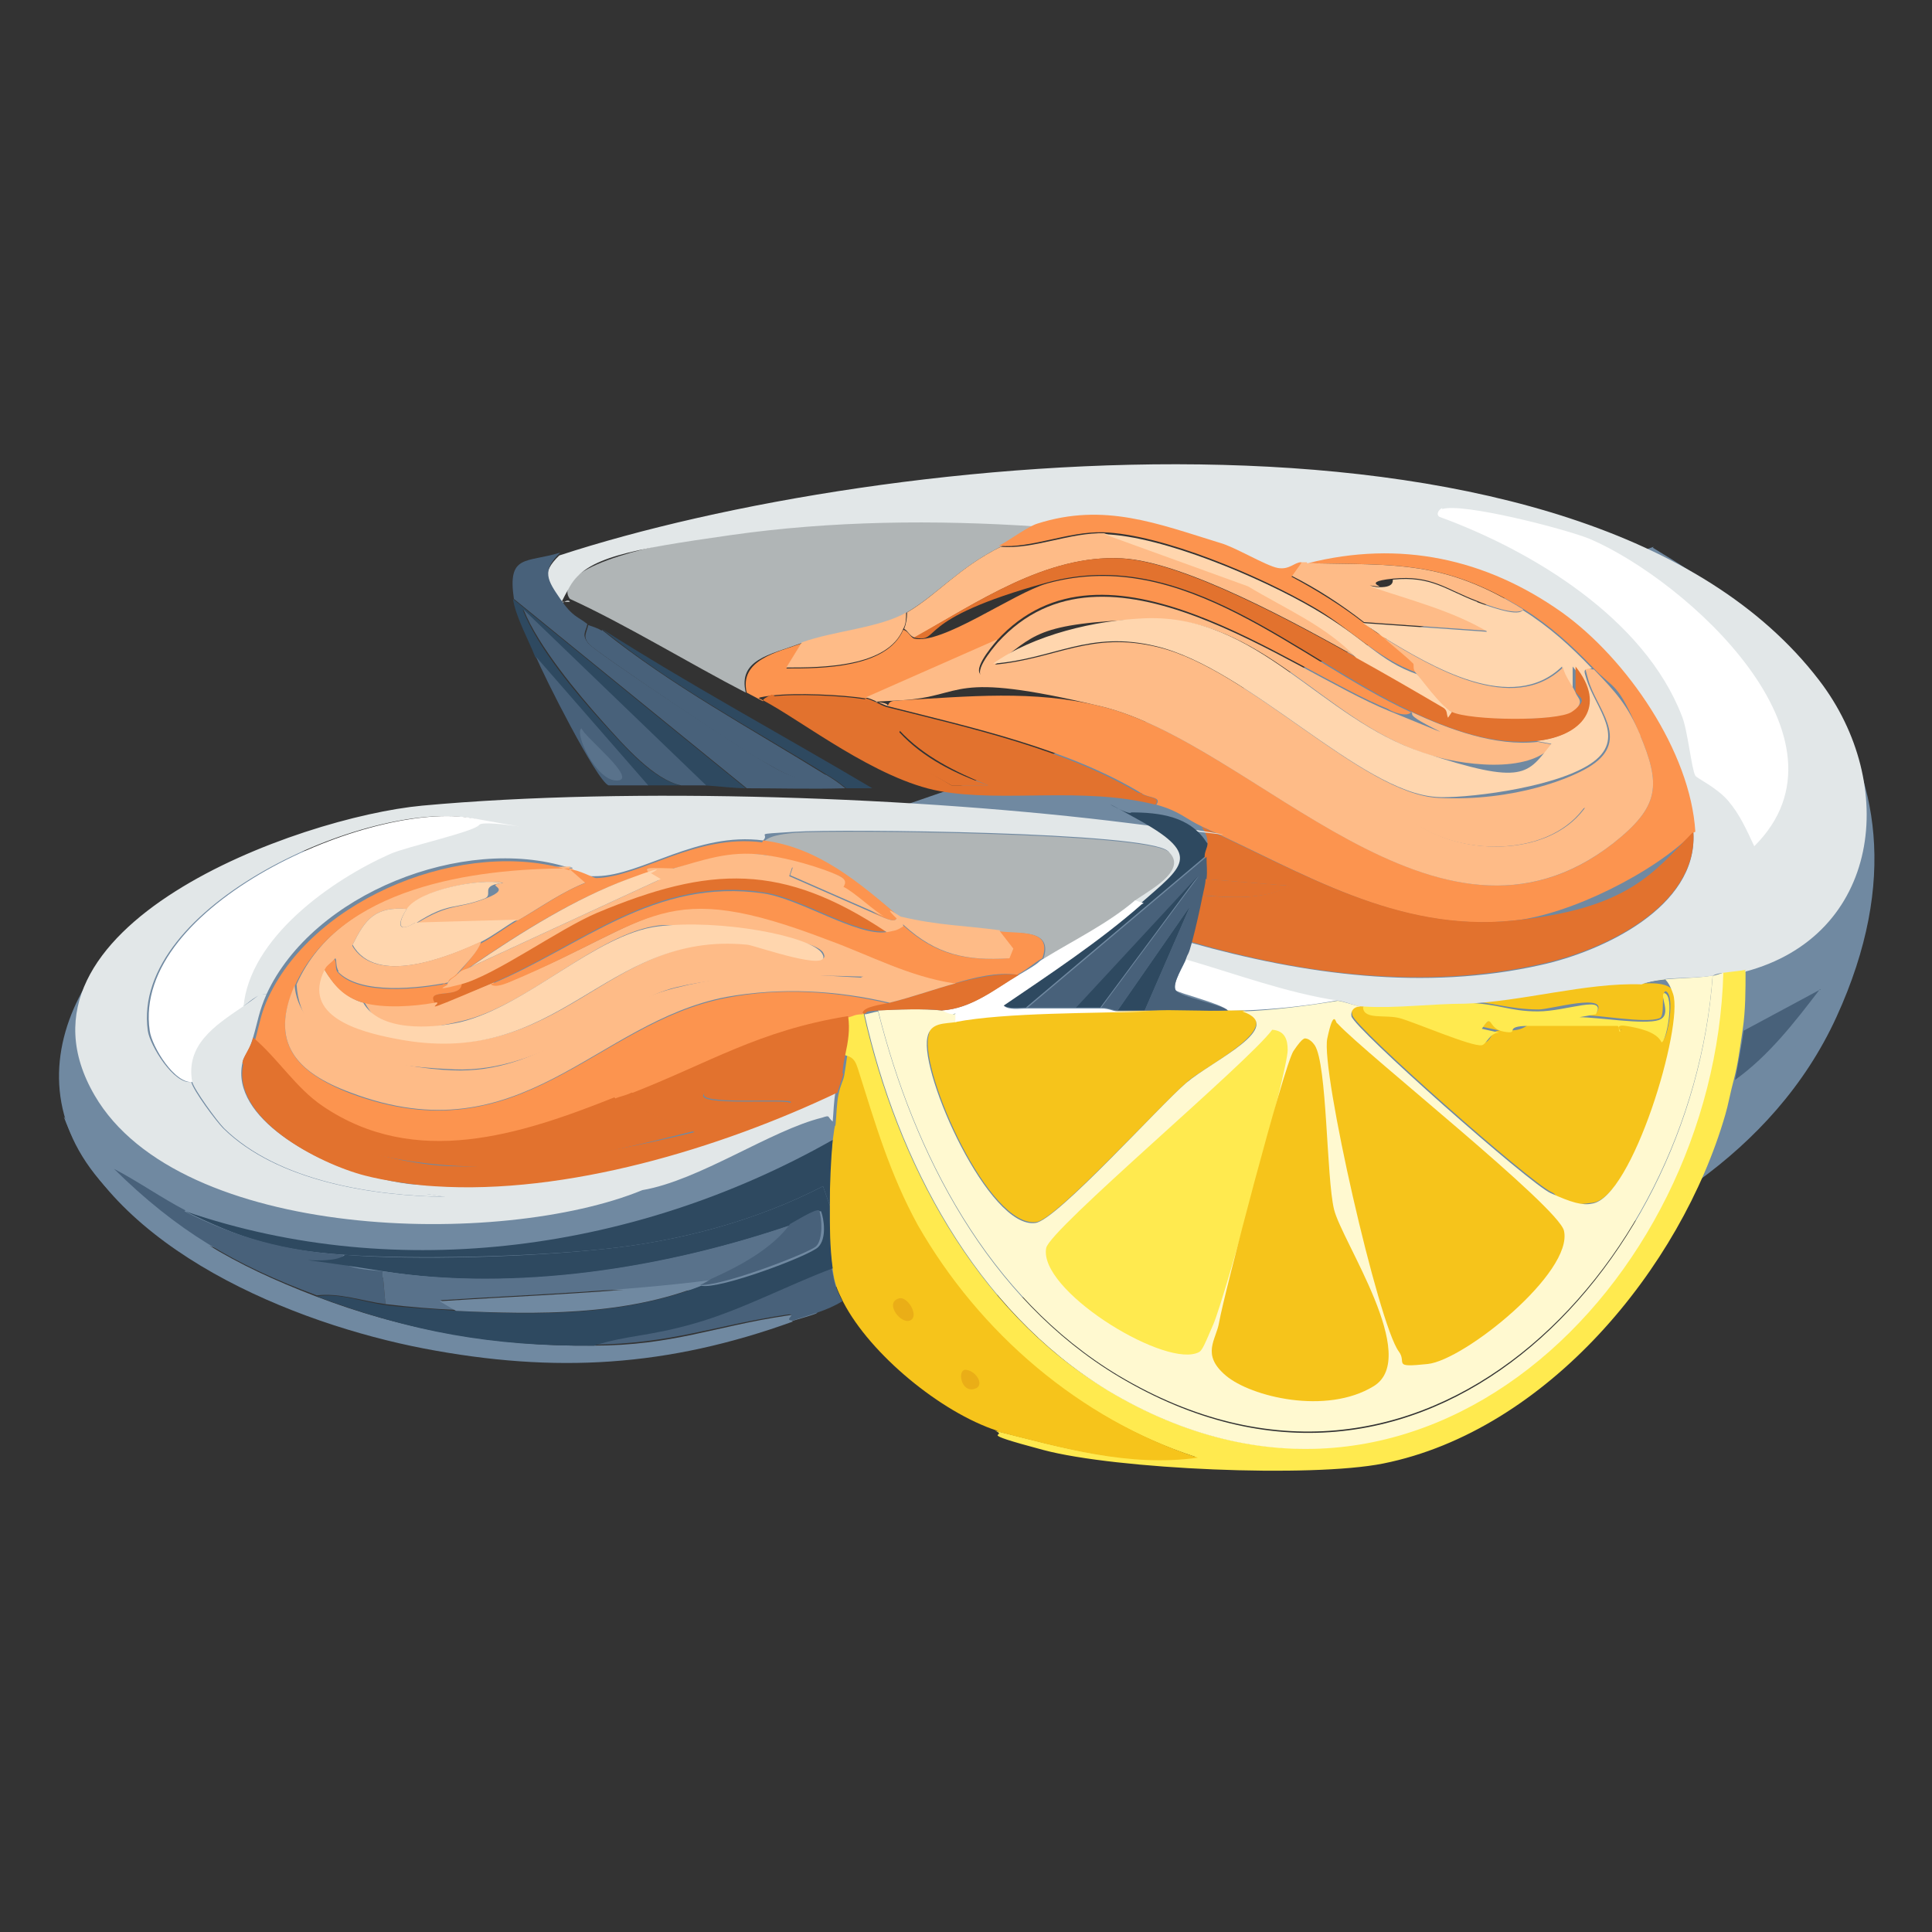 <svg xmlns="http://www.w3.org/2000/svg" id="Layer_1" version="1.1" viewBox="0 0 200 200">
  <rect x="0" y="0" width="200" height="200" fill="#333333" stroke="none"/>
  <defs>
    <style>
      .st0 {
        fill: #f6c41b;
      }

      .st1 {
        fill: #59728b;
      }

      .st2 {
        fill: #fff9d0;
      }

      .st3 {
        fill: #fc944f;
      }

      .st4 {
        fill: #ffd6ae;
      }

      .st5 {
        fill: #7089a1;
      }

      .st6 {
        fill: #eaae17;
      }

      .st7 {
        fill: #e2e7e8;
      }

      .st8 {
        fill: #fff;
      }

      .st9 {
        fill: #febb87;
      }

      .st10 {
        fill: #ffea4f;
      }

      .st11 {
        fill: #b0b5b6;
      }

      .st12 {
        fill: #48617a;
      }

      .st13 {
        fill: #2e4960;
      }

      .st14 {
        fill: #e2722e;
      }
    </style>
  </defs>
  <path class="st5" d="M171.1,56.7c9.1,5.5,32.1,20,19,48.6-13.1,28.6-56.3,31.4-56.3,31.4l-42.7-3.7s-64.6,3.9-78.5-8.5c-13.8-12.4-3.1-28.2,8.9-33.9,12-5.7,66.5-5.3,66.5-5.3l83.2-28.7Z"></path>
  <g>
    <g>
      <path class="st5" d="M178.7,115.4c.3-1,.6-2.6.9-3.7,3.5-2.5,6.2-6,8.8-9.4l3.4-3c-3.2,6.3-7.5,11.7-13.1,16Z"></path>
      <path class="st12" d="M188.4,102.4c-2.6,3.4-5.3,6.9-8.8,9.4.3-1.5.7-3.6.9-5.1l8-4.3Z"></path>
      <g>
        <path class="st8" d="M138.7,103.5c-3,.6-6.9,1-9.9,1.1s-1.1,0-1.7,0c-.6-.7-5.2-1.8-5.4-2.1-.4-.7.9-2.6,1.1-3.3,5.2,1.5,10.5,3.4,15.9,4.3Z"></path>
        <g>
          <path class="st10" d="M180.7,100.4c0,2.1,0,4.2-.3,6.2s-.5,3.6-.9,5.1-.6,2.7-.9,3.7c-4.6,15.9-18.5,32.7-35.4,36.1-7.5,1.5-27.7.6-35.2-1.4s-3.4-1.3-5-2c6.8,1.7,13.6,3.7,20.7,2.7-12.2-4-22.6-12.9-29-24.1s-4.5-10.5-6.2-16.2c-.2-.6-.4-1.1-1.1-1.3.2-1.3.4-2.6.3-4,.4,0,.6-.2,1.4-.3s.2,0,.3,0c3.4,15.2,11.5,30.7,25.1,38.9,32.1,19.5,62.9-10.9,63.8-43.2.7-.1,1.8-.2,2.3-.3Z"></path>
          <path class="st0" d="M169.9,101.8c.9,0,3-.2,3.4,1,1.1,3.4-4.2,21.1-8.4,21.7s-3.3-.7-4.3-1.1c-2.2-1-20.3-17-20.6-18.3s.2-1.1.9-1c0,0,.2,0,.3,0,.2,1.3,2.7.8,3.8,1.1s7.5,3,8.5,2.8.8-1.4,1.8-1.3l-1.8-.4c1.2-1.8,2.1.3,2.3.3,1.7.3,2.4-.6,2.6-.6,2.9,0,6.3,0,9.1,0s0,.6.3.6,0-.6.6-.6c1.3.2,3.1.6,3.7,1.7.5,0,1.4-4.8.3-5.1-.5.3,0,2.6-.6,2.8-1.5.6-6.4-.4-8.2-.3l1.7-.3c1.3-2.1-4.8-.3-6-.3-3,0-5.1-.8-7.5-.9,5.8-.2,12.5-2.1,18.2-2Z"></path>
          <path class="st2" d="M178.4,100.7c-.9,32.3-31.6,62.6-63.8,43.2-13.6-8.3-21.7-23.7-25.1-38.9.3,0,.8-.2,1.4-.3,3.7,14.8,11.4,29.7,24.9,37.8,31.3,18.7,59.3-10.9,61.5-41.5.3,0,.7-.2,1.1-.3Z"></path>
          <path class="st10" d="M141.2,104.1c3.4.2,7-.4,10.5-.3s4.5.9,7.5.9,7.2-1.8,6,.3l-1.7.3c1.9,0,6.7.8,8.2.3s0-2.6.6-2.8c1.1.3.2,5.1-.3,5.1-.5-1.1-2.4-1.5-3.7-1.7s-.4.6-.6.6,0-.6-.3-.6c-2.8,0-6.2,0-9.1,0s-.8.9-2.6.6-1.1-2.1-2.3-.3l1.8.4c-1,0-1.3,1.2-1.8,1.3-1,.2-7-2.4-8.5-2.8s-3.7.2-3.8-1.1Z"></path>
          <g>
            <path class="st0" d="M103.2,148.1c-5.8-1.9-13.1-7.9-15.9-13.3-.7-1.4-.9-1.9-1.1-3.4-.4-2.2-.3-4.3-.3-6.5s0-4.5.3-6.8.2-1.2.3-1.7c.1-1,.1-2.1.3-3.1s.5-1.4.6-2,.2-1.3.3-2c.7.2.9.7,1.1,1.3,1.8,5.7,3.3,10.9,6.2,16.2,6.4,11.2,16.8,20.1,29,24.1-7.1,1-14-1-20.7-2.7Z"></path>
            <path class="st0" d="M96.8,132.2c1.5-.2,1.2,4,.6,4.3-1.6.7-2-4-.6-4.3Z"></path>
            <path class="st6" d="M93.1,134.4c.9-.2,2.1,1.9,1.1,2.3s-2.7-1.9-1.1-2.3Z"></path>
            <path class="st6" d="M99.9,141.8c1.1,0,2.2,1.7.9,2s-1.7-1.9-.9-2Z"></path>
          </g>
          <path class="st0" d="M127,104.6c.6,0,1.1,0,1.7,0,4.7,1.6-4.2,5.9-5.8,7.4-2.7,2.3-13.5,14.2-15.6,14.5-4.9.7-12-15.4-11.2-19.2s1.8-1.4,2.8-1.6c5.2-1,14.5-.9,20.2-1.1s5.3.1,8,0Z"></path>
          <g>
            <path class="st2" d="M177.3,100.9c-2.2,30.6-30.2,60.1-61.5,41.5-13.5-8.1-21.2-23-24.9-37.8,1.8-.1,4.8-.2,6.5,0s1,.6,1.6.3v.9c-1.2.2-2.7,0-3,1.6-.8,3.8,6.4,19.9,11.2,19.2,2.2-.3,12.9-12.2,15.6-14.5s10.5-5.8,5.8-7.4c3.1-.1,6.9-.6,9.9-1.1.7.1,1.8.5,2.3.6-.6,0-1,.4-.9,1,.3,1.3,18.4,17.3,20.6,18.3s3.3,1.3,4.3,1.1c4.2-.6,9.5-18.4,8.4-21.7s-2.5-1-3.4-1c2.4-.8,5-.5,7.4-.9Z"></path>
            <path class="st0" d="M138.5,106c3,3.2,22.8,18.9,23.4,21.4,1,4.3-10.3,13.4-14.1,13.8s-2.1-.1-3-1.3c-2.1-2.8-8.1-29.1-7.4-32.4s.9-1.5,1-1.6Z"></path>
            <path class="st10" d="M131.7,106.6c1.3.1,1.6,1,1.6,2.1,0,2.2-6.5,25.6-7.7,28.4s-1.2,2.8-1.8,3c-3.8,1.2-16.3-6.6-15.5-10.9.3-1.9,20.9-19.2,23.4-22.6Z"></path>
            <path class="st0" d="M135.1,107.5c.4,0,.8.4,1,.7,1.3,2,1.2,13.7,2,17s9,15.3,4.1,18.3-12.7,1.1-15.3-1.1-1-3.7-.7-5.5c.5-2.9,6.7-26.6,7.7-28.1s1.2-1.3,1.3-1.3Z"></path>
          </g>
        </g>
      </g>
      <g>
        <path class="st11" d="M107.4,54.4c-1,.3-3,1.8-4,2.3-4.3,2.2-6.4,4.9-9.7,6.8s-7.5,1.9-10.8,3.1-6.5,1.7-5.7,5.1c-5.8-3-12.5-7.1-18.2-9.7-.4-.5-.3-1,0-1.6,1.7-2.9,13.1-4.8,16.6-5.3,10.4-1.5,21.2-1.5,31.7-.9Z"></path>
        <g>
          <path class="st7" d="M180.7,100.4c-.5.1-1.6.2-2.3.3s-.9.2-1.1.3c-2.4.4-5,0-7.4.9-5.7-.2-12.4,1.8-18.2,2-3.5,0-7.1.5-10.5.3s-.2,0-.3,0c-.4,0-1.6-.5-2.3-.6-5.4-.8-10.7-2.8-15.9-4.3.2-.6.4-1.2.6-1.7,11.7,3.3,24.2,5,36.2,2.3,6.4-1.4,16.2-6,15.8-13.6-.4-8.4-7.1-18-13.8-22.7-7.9-5.7-16.7-7.5-26.3-5.1-.2,0-.4,0-.6,0-.7,0-2,.6-2.4.6-1.2-.1-4.5-2.1-6-2.6-6.5-1.9-12-4.1-18.9-2-10.5-.7-21.2-.6-31.7.9s-14.9,2.3-16.6,5.3-.4,1,0,1.6c0,0-.9,0-1.1,0-1.3-1.9-2-2.9,0-4.8,33.3-10.9,106.4-18.4,130.4,12.9,8.3,10.8,6.4,26.5-7.7,30.2Z"></path>
          <path class="st8" d="M149.3,52.7c2.1-.7,12.9,2.1,15.3,3.1,10,4.3,28.2,20.7,17,31.8-.8-1.7-1.5-3.3-2.7-4.7s-3.2-2.3-3.4-2.6c-.4-.7-.8-4.8-1.4-6.2-3.9-10.1-15.5-17.1-25.1-20.6-.4-.3,0-.8.3-.9Z"></path>
        </g>
        <g>
          <path class="st12" d="M58,57.2c-2,1.9-1.3,2.9,0,4.8s1.8,1.8,2.8,2.6c-.2.9-.6,1.1.1,2s15.7,10.8,17.6,11.9,4.8,3.1,7,1.7c.7.4,1.4.9,2,1.4-3.4.1-6.8,0-10.2,0l-24.1-19.6c-.7-4.7,1.3-3.7,4.8-4.8Z"></path>
          <path class="st13" d="M77.3,81.6c-1.3,0-2.8-.2-4.3-.3l-18.9-18.2c1.5,3.8,5.2,8.3,8.1,11.5s5.4,6,8.2,6.7c-1.1,0-2.3,0-3.4,0l-11.6-13.3c-.7-1.8-2-4.1-2.3-6l24.1,19.6Z"></path>
          <path class="st12" d="M73.1,81.3c-.8,0-1.7,0-2.6,0-2.8-.6-5.8-4-8.2-6.7s-6.6-7.7-8.1-11.5l18.9,18.2Z"></path>
          <path class="st12" d="M62.3,65.2c7.2,5.8,15.4,10.2,23.3,15.1-2.1,1.4-4.8-.5-7-1.7s-16.9-11.1-17.6-11.9-.3-1.1-.1-2c.2.1,1,.3,1.4.6Z"></path>
          <path class="st13" d="M87.6,81.6c-.6-.5-1.3-1-2-1.4-7.9-4.9-16.1-9.2-23.3-15.1,9.1,5.8,18.9,11.1,28,16.5-.9,0-1.8,0-2.7,0Z"></path>
          <g>
            <path class="st12" d="M67.1,81.3c-1.4,0-2.8,0-4.1,0-1.2-.4-6.8-11.5-7.5-13.3l11.6,13.3Z"></path>
            <path class="st1" d="M60.2,75.4c.3.9,5.9,5.3,3.7,5.4s-4.5-5-3.7-5.4Z"></path>
          </g>
        </g>
        <g>
          <path class="st3" d="M175.3,86.2c-4,4.1-12.8,8.5-18.6,9.1-12.1,1.3-21.8-5-32.2-9.7-1.9-.9-2.3-1.6-4.8-2.3.6-.8-.7-.7-1.4-1.1-7.7-4.7-17.7-6.9-26.4-9.1.2-.7.7-.5,1.3-.6,7-.4,13.8-1.1,20.7.6,16,3.8,35,28.4,53.1,14.2,4.8-3.8,5-6,2.7-11.4s-2.5-4.4-4.8-6.8c-2.2-2.3-4.4-4.3-7.1-6-8.3-5.1-13.1-4.6-22.4-4.8,9.5-2.4,18.4-.5,26.3,5.1,6.7,4.8,13.3,14.4,13.8,22.7Z"></path>
          <path class="st14" d="M175.3,86.2c.4,7.6-9.3,12.2-15.8,13.6-12,2.7-24.5,1.1-36.2-2.3.4-1.5.9-3.3,1.1-4.8,3,.2,6.3.5,9.1-1l-8.8-.7c.1-.9,0-1.4,0-2.3s.3-1,.3-1.4c0-.7-.2-1.1-.6-1.7,10.4,4.7,20.2,10.9,32.2,9.7s14.6-5,18.6-9.1Z"></path>
          <path class="st3" d="M146.1,73.7c-.4.6-2,0-2.4-.3-10.5-4.3-29.3-19.4-40.5-7.1l-13.6,6c-2.4-.4-7.3-.6-9.7-.3s-.8.3-.9.6c-.6-.3-1.1-.6-1.7-.9-.8-3.4,3.2-4.2,5.7-5.1l-1.6,2.6c3.6,0,10.4,0,12.1-4,.5.1.7.7,1.1.9,2.9.7,10.3-4.7,13.8-5.7,14.2-3.9,25.9,7.9,37.6,13.3Z"></path>
          <path class="st14" d="M118.2,82.2c.7.4,2,.3,1.4,1.1-7.5-1.9-15.7-.2-22.3-1.4s-14.3-7.3-18.3-9.4c0-.2.7-.5.9-.6,6,3.4,12.4,5.6,18.6,9.4h3.8c-3.4-1.4-6.7-3-9.2-5.7l.3-.6c3.3,1.9,6.6,3.8,10.2,4.8s5.2.5,7.1,1.7l7.5.6Z"></path>
          <path class="st9" d="M135.3,58.3c9.3.2,14.2-.3,22.4,4.8-.7.7-3.9-.5-4.8-.9-3.2-1.2-4.7-2.7-8.7-2.3s.4,1.1-2.4.7c4.1,1.3,8.5,2.5,12.2,4.7l-12.8-.9c-2.3-1.8-4.9-3.5-7.5-4.8l1-1.4c.2,0,.4,0,.6,0Z"></path>
          <path class="st3" d="M134.7,58.3l-1,1.4c2.6,1.4,5.2,3,7.5,4.8s1.4.9,2,1.4c.9.8,2.3,1.9,3.1,2.7s.2,1,.3,1c-4-1.4-7-4.7-10.7-6.8-5.5-3.2-15.6-7.5-21.7-7.7-3.7-.1-7.4,1.7-10.8,1.4,1-.5,3-2,4-2.3,6.9-2.2,12.4,0,18.9,2,1.5.4,4.8,2.4,6,2.6s1.7-.6,2.4-.6Z"></path>
          <path class="st9" d="M146.1,73.7c3.9,1.8,8.7,3.6,13.1,3.1l1.6.3c-2.5,3.1-9.7,2.1-13.3.9-10.6-3.5-16.9-14.3-28.7-13.9s-11.6,1.7-15.8,4.7c6.4-.6,9.9-3.5,16.9-1.8,9.5,2.3,21.1,15.2,29,15.6s14-2.1,15.9-3.4c4-2.7.4-5.9-.4-8.9s-.4-.9.6-1c2.3,2.4,3.5,3.7,4.8,6.8-.3,2.5-3.1,6.4-5.4,7.4-3.3,1.4-14,2.5-17.6,2-7.2-1-13.3-7-19.5-10.2s-16.1-5.8-25.3-5.1c-1.6-.3.7-3,1.3-3.7,11.2-12.3,30,2.8,40.5,7.1s2,.9,2.4.3Z"></path>
          <path class="st4" d="M157.7,63.2c2.7,1.7,4.9,3.7,7.1,6-1,0-.8.3-.6,1,.9,3.1,4.4,6.3.4,8.9s-13.5,3.6-15.9,3.4c-7.9-.5-19.4-13.3-29-15.6-7-1.7-10.5,1.3-16.9,1.8,4.2-3,10.6-4.5,15.8-4.7,11.7-.4,18.1,10.4,28.7,13.9s10.8,2.2,13.3-.9l-1.6-.3c4.7-.5,7.3-3.5,3.8-7.7v2.6c-.1-.6-1-1.7-1.1-2.6-5.2,5-13.5,0-18.6-3.1-.6-.5-1.3-.9-2-1.4l12.8.9c.6-1.3-1-1.7-1.1-3.1.9.3,4.2,1.6,4.8.9Z"></path>
          <path class="st9" d="M103.2,66.3c-.6.7-2.9,3.4-1.3,3.7,9.1-.7,17.2.9,25.3,5.1s12.3,9.2,19.5,10.2c4.9,3.4,14.1,3.4,17.6-2,2.3-1,5.1-4.9,5.4-7.4,2.3,5.4,2.1,7.6-2.7,11.4-18.2,14.2-37.1-10.4-53.1-14.2s-13.7-1-20.7-.6-1.1-.2-1.3.6c-.6-.2-1.7-.8-2.3-.9l13.6-6Z"></path>
          <path class="st14" d="M89.5,72.3c.6,0,1.6.7,2.3.9,8.7,2.2,18.7,4.4,26.4,9.1l-7.5-.6c-1.9-1.2-4.9-1.1-7.1-1.7-3.6-1.1-7-2.9-10.2-4.8l-.3.6c2.5,2.7,5.8,4.3,9.2,5.5h-3.8c-6.2-3.6-12.6-5.8-18.6-9.2,2.4-.3,7.2-.1,9.7.3Z"></path>
          <path class="st9" d="M114.3,55.2l14.9,5.4c3.8,2.3,8.1,4.1,11.2,7.4-5.9-3.3-17.8-9.9-24.3-10.2-7.8-.4-15,4.6-21.4,8.2-.5-.1-.7-.7-1.1-.9.2-.5.3-1.1.3-1.7,3.2-1.9,5.3-4.6,9.7-6.8,3.4.3,7.1-1.5,10.8-1.4Z"></path>
          <path class="st9" d="M93.8,63.4c0,.6,0,1.2-.3,1.7-1.6,4-8.5,4-12.1,4l1.6-2.6c3.3-1.2,8.1-1.5,10.8-3.1Z"></path>
          <path class="st14" d="M124.5,92.7c0-.5.2-1.2.3-1.7l8.8.7c-2.8,1.5-6.1,1.2-9.1,1Z"></path>
          <path class="st14" d="M140.4,68c2.9,1.6,6,3.4,8.9,5.1s.3.7.6,1.1l.4-.6c1.9.9,10.5,1.2,12.4,0s.7-1.4.4-2v-2.6c3.3,4.1.7,7.2-4,7.7s-9.2-1.3-13.1-3.1c-11.7-5.5-23.4-17.2-37.6-13.3s-10.8,6.3-13.8,5.7c6.5-3.6,13.7-8.6,21.4-8.2,6.5.3,18.4,6.9,24.3,10.2Z"></path>
          <path class="st4" d="M152.9,62.3c.1,1.4,1.8,1.8,1.1,3.1-3.7-2.2-8.1-3.3-12.2-4.7,2.8.4,2.3-.7,2.4-.7,4-.4,5.5,1.1,8.7,2.3Z"></path>
          <path class="st9" d="M163.1,71.7c.2.6,1.1,1-.4,2s-10.5.9-12.4,0-3.3-3.6-3.7-4-.2-.9-.3-1c-.8-.8-2.2-1.9-3.1-2.7,5.1,3.1,13.4,8.1,18.6,3.1.2.9,1,1.9,1.3,2.6Z"></path>
          <path class="st4" d="M146.6,69.7c.4.4,2.6,3.5,3.7,4l-.4.6c-.2-.4,0-.8-.6-1.1-2.9-1.7-6-3.5-8.9-5.1-3.1-3.3-7.4-5.1-11.2-7.4l-14.9-5.4c6.1.2,16.2,4.5,21.7,7.7s6.7,5.4,10.7,6.8Z"></path>
          <path class="st9" d="M164.2,83.3c-3.5,5.4-12.7,5.4-17.6,2,3.6.5,14.3-.6,17.6-2Z"></path>
        </g>
      </g>
    </g>
    <g>
      <path class="st7" d="M118.2,85c6.4,3.6,4.6,4.5,0,8.5l-.9-.3c1-.9,4.9-3.9,3.6-5.1-2.2-2-33.9-2.3-38.6-2s-2.5.1-3.3.9c-6.9-.9-12.5,3.6-17.2,3.7s-1.9-.9-2.7-.9-.2,0-.3,0c-10.8-3.4-26.4,2.7-31.2,13.1-1.1,0-1.8.9-2.6,1.4.6-7.2,9.1-13.2,15.2-15.9s8.9-2.6,9.2-3c.5-.6-.3-.6-.7-.7-10.5-1.9-35.2,9-33.4,22,.2,1.5,2.7,5.6,4.5,5.3.2.9,2.6,4.1,3.3,4.8,5.6,5.5,15.5,7,23,7.1l-2-.3.7-.9c13.7,1,29.5-3.9,41.7-9.7-.2,1-.2,2.1-.3,3.1-.6-.5-.2-.7-1.1-.4-5.3,1.3-12.7,6.5-18.6,7.5-14.6,6-47.9,5.3-56.7-9.8-10.2-17.5,21.1-28.8,33.9-30,21.7-2,51.6-.9,73.1,1.8s.9,0,1.1-.4Z"></path>
      <path class="st5" d="M11.7,121.1c6.6,6.4,12.4,9.8,21,13.1s18.2,5.2,28.7,5.1c8.2,0,12.6-2,20-3.1s-.5.7.7.6c-13,4.7-24.6,5.4-38.2,2.8-13.5-2.6-32.2-10.2-37.3-24,1.6,2,3.3,3.8,5.1,5.5Z"></path>
      <path class="st13" d="M85.9,124.8l-.7-2c-7,3.6-14.9,5.7-22.7,6.5-7.6.8-19.3,1.1-26.8.6s-11.1-1.9-16.5-4.5c22.2,7.6,46.9,4,67-7.4-.2,2.3-.3,4.5-.3,6.8Z"></path>
      <path class="st12" d="M19.1,125.4c5.3,2.7,10.5,4.1,16.5,4.5-1.4,1.4,3.2,1.6,4,1.7l.3,3.4c-2.3-.3-4.8-1.2-7.1-.9-8.6-3.2-14.5-6.7-21-13.1,2.5,1.3,4.9,3,7.4,4.3Z"></path>
      <path class="st12" d="M86.1,131.3c.3,1.6.4,2,1.1,3.4-1.6,1-3.4,1.4-5.1,2-1.2,0,.7-.8-.7-.6-7.4,1.1-11.8,3-20,3.1,3.4-1,7-1.3,10.4-2.3,4.9-1.4,9.6-3.9,14.3-5.7Z"></path>
      <path class="st13" d="M125,87.3c0,.5-.3.8-.3,1.4l-18.5,15.6c-.7,0-1.9.2-2.4-.3,4.8-3.2,10-6.7,14.3-10.5s6.4-4.9,0-8.5-1.2-.4-1-.9c2.9,0,6.1.4,7.8,3.1Z"></path>
      <path class="st12" d="M124.8,91c0,.5-.2,1.2-.3,1.7-.3,1.5-.7,3.3-1.1,4.8s-.4,1.1-.6,1.7-1.5,2.6-1.1,3.3,4.8,1.5,5.4,2.1c-2.6.1-5.3-.1-8,0h-.6l4.7-10.8-7.5,10.8c-.5,0-1-.3-1.7-.3l10.1-13.6-12.6,13.6c-1.7,0-3.4,0-5.1,0l18.5-15.6c0,.9.1,1.4,0,2.3Z"></path>
      <path class="st11" d="M117.4,93.3c-2.8,2.4-6.2,4.1-9.4,6,1.1-3.2-2.5-2.6-4.5-2.8-3.7-.5-6.4-.5-10.2-1.4-4.2-3.5-8.5-7.2-14.2-8,.7-.7,2.4-.8,3.3-.9,4.7-.3,36.5,0,38.6,2s-2.5,4.2-3.6,5.1Z"></path>
      <path class="st8" d="M25.1,104.3c-2.8,1.9-5.8,3.9-5.1,7.7-1.9.3-4.3-3.7-4.5-5.3-1.9-13,22.9-23.9,33.4-22s1.2,0,.7.7-7.7,2.3-9.2,3c-6.1,2.7-14.6,8.7-15.2,15.9Z"></path>
      <path class="st7" d="M27.6,102.9c-.8,1.8-.9,2.8-1.4,4.5s-1,1.9-1.1,2.6c-1.3,5.8,7.9,10.4,12.6,11.6s5.2,1,7.2,1.1l-.7.9,2,.3c-7.5-.1-17.4-1.6-23-7.1-.7-.7-3.1-4-3.3-4.8-.7-3.8,2.3-5.8,5.1-7.7s1.4-1.3,2.6-1.4Z"></path>
      <path class="st8" d="M118.2,93.6c-4.3,3.8-9.6,7.3-14.3,10.5.5.5,1.7.3,2.4.3,1.7,0,3.4,0,5.1,0s1.7,0,2.6,0,1.2.3,1.7.3c.9,0,1.9,0,2.8,0h.6c-5.7.2-15,.1-20.2,1.1v-.9c-.4.3-1.3-.3-1.4-.3,3.1-.2,5.4-2.2,8-3.7s1.7-1.2,2.6-1.7c3.1-1.9,6.6-3.6,9.4-6l.9.3Z"></path>
      <path class="st13" d="M85.9,124.8c0,2.2,0,4.3.3,6.5-4.8,1.8-9.4,4.3-14.3,5.7s-7,1.2-10.4,2.3c-10.5.1-18.9-1.4-28.7-5.1,2.3-.4,4.8.6,7.1.9s4.9.4,7.4.6c8.4.5,17.4.5,25.3-2.6,1.9.4,11.2-3.1,12.1-4s.6-2.9.3-3.7c-.4-.2-2.5,1.3-3,1.4-13.2,4.5-28.4,7-42.3,4.8s-5.4-.3-4-1.7c7.5.6,19.3.2,26.8-.6,7.8-.8,15.7-2.9,22.7-6.5l.7,2Z"></path>
      <path class="st1" d="M81.9,126.8c-1.9,2.5-5.4,4.4-8.2,5.7-9.3,1.2-18.8,1.5-28.1,2.1l1.7,1c-2.5-.1-4.9-.3-7.4-.6l-.3-3.4c13.9,2.1,29.1-.3,42.3-4.8Z"></path>
      <path class="st13" d="M114,104.3c-.8,0-1.7,0-2.6,0l12.6-13.6-10.1,13.6Z"></path>
      <path class="st13" d="M118.5,104.6c-.9,0-1.9,0-2.8,0l7.5-10.8-4.7,10.8Z"></path>
      <path class="st5" d="M73.6,132.5c-.3.2-.9.5-1.1.6-7.9,3.1-16.9,3-25.3,2.6l-1.7-1c9.3-.6,18.8-.9,28.1-2.1Z"></path>
      <path class="st12" d="M72.5,133c.3-.1.8-.4,1.1-.6,2.9-1.3,6.3-3.1,8.2-5.7.4-.2,2.6-1.6,3-1.4.3.8.4,3-.3,3.7s-10.1,4.3-12.1,4Z"></path>
      <g>
        <path class="st9" d="M58.9,89.9c0,0,.2,0,.3,0l1.6,1.4c-2.6,1-4.8,2.6-7.2,4l-10.5.3c3.6-2.2,4.1-1.4,7.2-2.6s-.5-1.3,1.8-1.6c-2.3-.5-8.6.7-9.9,2.7-3.4-.3-4.4,1.1-5.7,3.7s-.9,1.9-1.4,2.8c-.4-.5-.2-1.3-.4-1.4-.3.5-.7.6-1,1.1-2.3,4.8,3.7,6.4,7.2,7.1,17.4,3.6,21.7-11.2,36.6-9.7.8,0,9,3,7.7.9-1.1-1.8-14.6-3.1-17-2.8-6.4.8-13.5,8.3-20.4,9.9s-8.4,1-10.1-2c2.1.6,5.2.4,7.4,0s4.3-1.3,6-2c.5.4,1.6,0,2.1-.3,15-6.2,15.6-10.9,32.8-4.3-.3,1,4.9,3.4,3.3,4-6-.2-13.4-.3-19.3,1.1s-13.6,8.9-23,8.5-15.9-2.2-16.3-8.8c4.6-10.3,18.6-12.1,28.4-12.2Z"></path>
        <path class="st3" d="M58.9,89.9c-9.8,0-23.8,1.9-28.4,12.2-2.6,5.8.1,8.9,5.8,11.1,17.7,6.6,25.3-7.3,38.9-9.9,5.6-1.1,11.4-.7,16.9.6-.8.2-2.8.4-2.8,1.1-.8,0-1,.2-1.4.3-9.2,1.5-14.3,4.7-22.4,8s-1.2.4-1.7.6c-9.8,3.8-20.6,7.4-30.2.9-2.8-1.9-4.7-4.9-7.2-7.1.5-1.8.6-2.8,1.4-4.5,4.9-10.4,20.4-16.5,31.2-13.1Z"></path>
        <path class="st14" d="M63.7,113.7c.5-.2,1.1-.3,1.7-.6,5.4,1.9,11,3.6,16.5,1,0-.5-10.3.4-8.9-1l14.3-2c-.1.6-.5,1.5-.6,2-12.2,5.8-28.1,10.6-41.7,9.7-2-.1-5.3-.6-7.2-1.1-4.7-1.2-13.9-5.9-12.6-11.6,2.7,6.6,13,9.8,19.7,10.5s18.1-1.2,27-3.4l-8.1-3.4Z"></path>
        <path class="st3" d="M79,87c5.7.7,10,4.4,14.2,8-.7-.2,0,.7-1.7,0s-3.2-2.6-4.3-3.1c.3-.3.1-1-.1-1.1-.5-.4-7.1-2.2-8-2.3-3.7-.4-6.3.7-9.4,1.4s-2.3,0-2.6,0,.3.5.1.6c-.7.2-1.8.3-2.4.6-5.4,2-10.9,5.4-16.3,9.1s-.9.2-1.1.6c.7-.8,1.9-2.2,2.3-3.1,1.2-.6,2.5-1.6,3.7-2.3,2.4-1.3,4.6-3,7.2-4l-1.6-1.4c.8,0,2.5.9,2.7.9,4.6-.1,10.3-4.6,17.2-3.7Z"></path>
        <path class="st14" d="M105.5,100.9c-2.5,1.5-4.9,3.5-8,3.7-1.7-.2-4.7-.1-6.5,0s-1.1.2-1.4.3-.2,0-.3,0c0-.7,2-.9,2.8-1.1,2.4-.6,4.6-1.4,6.8-2s4.5-1.1,6.5-.9Z"></path>
        <path class="st9" d="M98.9,101.8c-2.2.6-4.4,1.4-6.8,2-5.5-1.3-11.3-1.6-16.9-.6-13.6,2.6-21.2,16.6-38.9,9.9-5.7-2.1-8.4-5.2-5.8-11.1.5,6.6,11.1,8.6,16.3,8.8,9.4.4,14.7-6.4,23-8.5s13.3-1.4,19.3-1.1c1.7-.6-3.6-3-3.3-4,4.3,1.7,8.4,3.9,13.1,4.5Z"></path>
        <path class="st4" d="M33.6,100.4c.9,1.5,2.2,2.9,4,3.4,1.7,3,7,2.7,10.1,2,6.9-1.7,14-9.1,20.4-9.9s15.9,1,17,2.8c1.3,2.1-6.9-.8-7.7-.9-15-1.5-19.3,13.2-36.6,9.7-3.6-.7-9.6-2.3-7.2-7.1Z"></path>
        <path class="st3" d="M91.8,96.4c.9-.1.9-.1,1.7-.6,3.3,3,6.4,3.7,10.9,3.4l.4-1-1.4-1.8c2.1.3,5.6-.3,4.5,2.8-.9.5-1.6,1.2-2.6,1.7-2.1-.3-4.5.3-6.5.9-4.7-.7-8.7-2.9-13.1-4.5-17.2-6.6-17.8-2-32.8,4.3-.5.2-1.6.7-2.1.3,9.4-3.9,16.9-11.1,28.3-9.4,3.8.6,9.6,4.4,12.6,4Z"></path>
        <path class="st14" d="M91.8,96.4c-3.1.4-8.8-3.4-12.6-4-11.3-1.8-18.9,5.4-28.3,9.4s-4.3,1.7-6,2c-.9-1.6,2.8-.3,2.8-2,3.4-.9,10.1-5.7,14.1-7.4,11.6-4.9,19.1-5.2,30,2Z"></path>
        <path class="st4" d="M42.1,94.1c-.9,1.4-1.1,2.6.9,1.4l10.5-.3c-1.2.7-2.5,1.7-3.7,2.3-3.5,1.6-10.9,4.6-13.3.3,1.3-2.6,2.3-4,5.7-3.7Z"></path>
        <path class="st9" d="M49.8,97.5c-.3,1-1.6,2.3-2.3,3.1s-1,.6-1.1,1.1c-3,.6-9.1,1.3-11.4-1.1.5-.9.9-1.9,1.4-2.8,2.4,4.3,9.9,1.3,13.3-.3Z"></path>
        <path class="st3" d="M35,100.7c2.3,2.4,8.3,1.7,11.4,1.1s1,0,1.4,0c0,1.7-3.8.4-2.8,2-2.2.4-5.3.6-7.4,0s-3.1-1.9-4-3.4c.2-.5.7-.7,1-1.1.3.2,0,1,.4,1.4Z"></path>
        <path class="st4" d="M43,95.5c-1.9,1.2-1.8,0-.9-1.4,1.3-2,7.6-3.2,9.9-2.7-2.4.3-.9,1.2-1.8,1.6-3.1,1.2-3.7.3-7.2,2.6Z"></path>
        <path class="st14" d="M63.7,113.7l8.1,3.4c-8.9,2.2-17.7,4.4-27,3.4s-17-3.9-19.7-10.5c.1-.7.9-1.6,1.1-2.6,2.6,2.2,4.4,5.2,7.2,7.1,9.6,6.5,20.4,3,30.2-.9Z"></path>
        <path class="st9" d="M103.5,96.4l1.4,1.8-.4,1c-4.5.3-7.6-.4-10.9-3.4s0-.6-.3-.9c3.8.9,6.5.9,10.2,1.4Z"></path>
        <path class="st9" d="M87.3,91.8c-1.6-.8-3.5-1.3-5.3-2l-.3.9,9.8,4.3c1.7.7,1-.2,1.7,0,.3.2.3.8.3.9-.8.5-.8.4-1.7.6-10.8-7.2-18.3-6.9-30-2-4,1.7-10.6,6.5-14.1,7.4s-1,0-1.4,0c.2-.6.8-.7,1.1-1.1.3-.4,1-.5,1.1-.6l19.7-9.1-1-.6c.2,0-.5-.5-.1-.6s2.3,0,2.6,0c3-.8,5.7-1.9,9.4-1.4s7.4,1.9,8,2.3.4.8.1,1.1Z"></path>
        <path class="st4" d="M67.4,90.4l1,.6-19.7,9.1c5.4-3.7,10.9-7.1,16.3-9.1s1.7-.3,2.4-.6Z"></path>
        <path class="st9" d="M87.3,91.8c1.1.5,3.4,2.7,4.3,3.1l-9.8-4.3.3-.9c1.7.7,3.6,1.2,5.3,2Z"></path>
        <g>
          <path class="st14" d="M87.8,105.2c.2,1.4,0,2.6-.3,4s-.2,1.3-.3,2l-14.3,2c-1.3,1.4,8.9.5,8.9,1-5.4,2.6-11.1.9-16.5-1,8.2-3.2,13.2-6.5,22.4-8Z"></path>
          <path class="st14" d="M86.6,108c.8,0,1.1.8.7,1.3-.6.8-9.9,2.1-11.4,1.1,0-.5.3-.6.7-.7s9.4-1.8,9.9-1.7Z"></path>
        </g>
      </g>
    </g>
  </g>
</svg>
